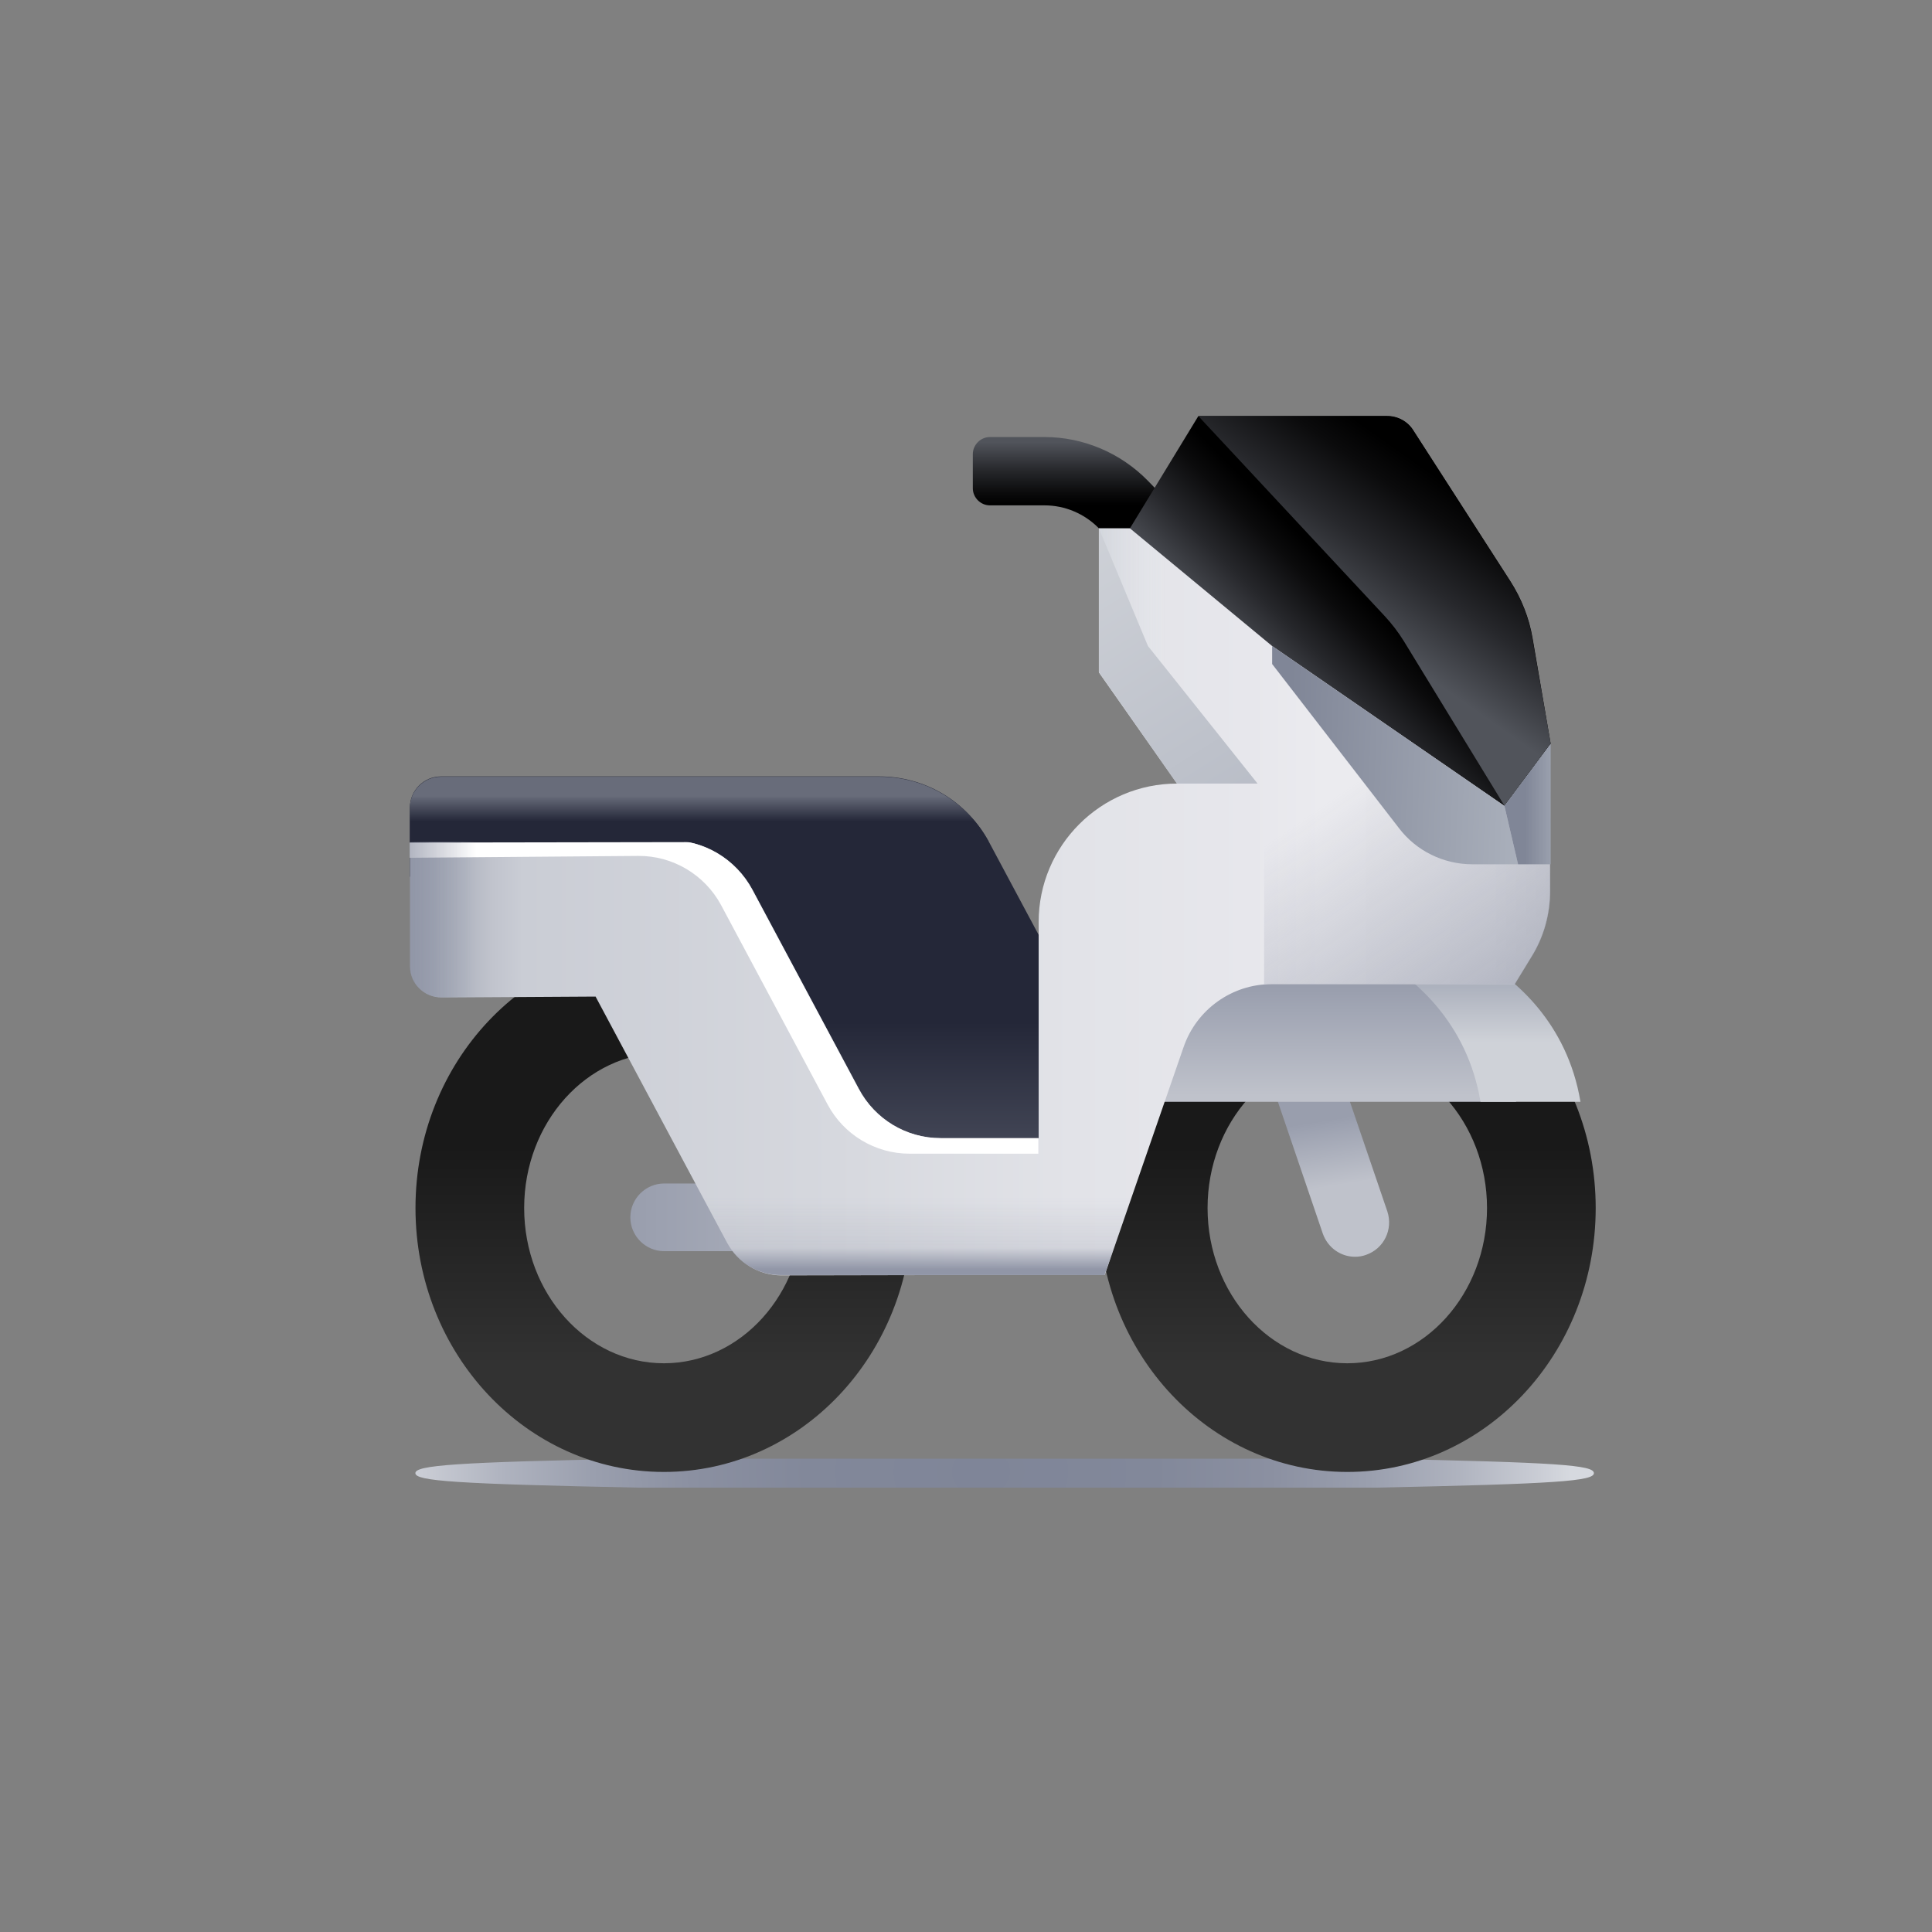 <svg width="200" height="200" viewBox="0 0 200 200" fill="none" xmlns="http://www.w3.org/2000/svg">
<rect x="0" y="0" width="200" height="200" fill="#808080" stroke="none"/>
<path d="M43 152.5C43 151.69 47.058 151.36 66.1 151H142.43C161.287 151.39 165 151.66 165 152.5C165 153.31 161.287 153.61 142.43 154H66.1C47.058 153.61 43 153.31 43 152.5Z" fill="url(#paint0_radial_1604_44415)"/>
<path d="M103.921 129.522H68.757C66.828 129.522 65.253 127.947 65.253 126.018C65.253 124.09 66.828 122.515 68.757 122.515H103.921V129.522Z" fill="url(#paint1_linear_1604_44415)"/>
<path d="M68.725 108.982C76.697 108.982 83.189 116.182 83.189 125.054C83.189 133.925 76.697 141.125 68.725 141.125C60.754 141.125 54.261 133.925 54.261 125.054C54.261 116.182 60.754 108.982 68.725 108.982ZM68.725 97.732C54.518 97.732 43.011 109.947 43.011 125.054C43.011 140.161 54.518 152.375 68.725 152.375C82.932 152.375 94.439 140.161 94.439 125.054C94.439 109.947 82.932 97.732 68.725 97.732Z" fill="url(#paint2_linear_1604_44415)"/>
<path d="M139.472 108.982C147.443 108.982 153.936 116.182 153.936 125.054C153.936 133.925 147.443 141.125 139.472 141.125C131.5 141.125 125.007 133.925 125.007 125.054C125.007 116.182 131.468 108.982 139.472 108.982ZM139.472 97.732C125.264 97.732 113.757 109.947 113.757 125.054C113.757 140.161 125.264 152.375 139.472 152.375C153.679 152.375 165.186 140.161 165.186 125.054C165.186 109.947 153.647 97.732 139.472 97.732Z" fill="url(#paint3_linear_1604_44415)"/>
<path d="M137.929 108.726H130.472L136.932 127.69C137.447 129.168 138.797 130.101 140.275 130.101C140.661 130.101 141.047 130.036 141.4 129.908C143.265 129.265 144.229 127.272 143.618 125.408L137.929 108.726Z" fill="url(#paint4_linear_1604_44415)"/>
<path d="M139.471 98.215H120.41L114.753 114.061H156.957C153.389 104.386 147.024 98.215 139.471 98.215Z" fill="url(#paint5_linear_1604_44415)"/>
<path d="M153.486 99.436C152.136 98.633 150.625 98.215 149.05 98.215H138.7C140.275 98.215 141.786 98.633 143.136 99.436C146.382 101.365 151.879 105.801 153.261 114.061H163.611C162.229 105.801 156.732 101.365 153.486 99.436Z" fill="url(#paint6_linear_1604_44415)"/>
<path d="M118.289 116.921L102.378 87.157C100.128 82.979 95.789 80.375 91.032 80.375H45.646C43.878 80.375 42.432 81.821 42.432 83.589V90.757H66.539L92.06 125.054L109.417 125.182L118.289 116.921Z" fill="url(#paint7_linear_1604_44415)"/>
<path d="M121.696 62.89L113.757 54.693C112.278 53.182 110.253 52.315 108.132 52.315H102.475C101.511 52.315 100.707 51.511 100.707 50.547V47.011C100.707 46.047 101.511 45.243 102.475 45.243H108.132C112.15 45.243 116.007 46.882 118.836 49.775L126.775 57.972L121.696 62.89Z" fill="url(#paint8_linear_1604_44415)"/>
<path d="M114.367 131.965L122.532 108.372C123.882 104.483 127.546 101.879 131.628 101.879H156.796L158.564 98.986C159.817 96.961 160.46 94.615 160.46 92.236V77.001L119.285 54.693H113.757V69.608L121.857 81.115C113.95 81.115 107.521 87.543 107.521 95.451V117.822H97.396C93.828 117.822 90.582 115.861 88.91 112.711L77.885 92.076C76.182 88.925 72.871 86.933 69.303 86.997L42.464 87.222V100.047C42.464 101.815 43.91 103.261 45.71 103.261L61.653 103.165L75.25 128.622C76.375 130.711 78.56 132.029 80.907 132.029L114.367 131.965Z" fill="url(#paint9_linear_1604_44415)"/>
<path d="M130.856 72.243V101.879H156.828L158.596 98.986C159.849 96.961 160.492 94.615 160.492 92.236V77L130.856 72.243Z" fill="url(#paint10_linear_1604_44415)"/>
<path d="M119.285 54.693H113.756V69.576L120.603 79.347V55.401L119.285 54.693Z" fill="url(#paint11_linear_1604_44415)"/>
<path d="M155.735 83.429L131.692 66.876L116.971 54.693L124.042 43.09H143.617C144.71 43.09 145.739 43.636 146.317 44.568L156.346 60.158C157.503 61.958 158.306 63.983 158.66 66.104L160.524 77.001L155.735 83.429Z" fill="url(#paint12_linear_1604_44415)"/>
<path d="M74.639 93.682L85.664 114.318C87.335 117.468 90.614 119.429 94.15 119.429H107.489V117.822H97.364C93.796 117.822 90.549 115.861 88.878 112.711L77.853 92.075C76.15 88.925 72.839 86.932 69.271 86.997L42.432 87.222V88.797L66.057 88.604C69.624 88.572 72.935 90.532 74.639 93.682Z" fill="white"/>
<path d="M91.064 80.407H45.646C43.878 80.407 42.432 81.854 42.432 83.621V87.222L102.346 87.125C100.096 82.979 95.757 80.407 91.064 80.407Z" fill="url(#paint13_linear_1604_44415)"/>
<path d="M156.313 60.126L146.285 44.536C145.706 43.604 144.678 43.058 143.585 43.058H124.042L143.36 63.79C144.099 64.593 144.742 65.429 145.321 66.361L155.735 83.397L160.524 76.968L158.628 66.072C158.274 63.95 157.471 61.958 156.313 60.126Z" fill="url(#paint14_linear_1604_44415)"/>
<path d="M75.186 128.59C76.311 130.679 78.496 131.997 80.843 131.997H114.336L117.325 123.415H72.421L75.186 128.59Z" fill="url(#paint15_linear_1604_44415)"/>
<path d="M42.432 87.19V100.015C42.432 101.815 43.878 103.262 45.678 103.229L49.31 103.133V87.061L42.432 87.19Z" fill="url(#paint16_linear_1604_44415)"/>
<path d="M113.757 69.576L121.825 81.115H130.182L118.836 66.876L113.757 54.693V69.576Z" fill="url(#paint17_linear_1604_44415)"/>
<path d="M157.15 89.471H152.425C149.435 89.471 146.607 88.089 144.807 85.711L131.692 68.739V66.875L155.735 83.429L157.15 89.471Z" fill="url(#paint18_linear_1604_44415)"/>
<path d="M160.525 77L155.736 83.429L157.15 89.471H160.525V77Z" fill="url(#paint19_linear_1604_44415)"/>
<defs>
<radialGradient id="paint0_radial_1604_44415" cx="0" cy="0" r="1" gradientUnits="userSpaceOnUse" gradientTransform="translate(101.53 152.346) scale(61.137 51.586)">
<stop stop-color="#7F8598"/>
<stop offset="0.296" stop-color="#82889A"/>
<stop offset="0.492" stop-color="#8B90A1"/>
<stop offset="0.66" stop-color="#9A9FAE"/>
<stop offset="0.811" stop-color="#AFB3BF"/>
<stop offset="0.949" stop-color="#CACDD5"/>
<stop offset="1" stop-color="#D6D9DF"/>
</radialGradient>
<linearGradient id="paint1_linear_1604_44415" x1="65.254" y1="125.995" x2="103.936" y2="125.995" gradientUnits="userSpaceOnUse">
<stop stop-color="#999EAD"/>
<stop offset="0.083" stop-color="#9CA1B0"/>
<stop offset="1" stop-color="#BFC2CB"/>
</linearGradient>
<linearGradient id="paint2_linear_1604_44415" x1="68.725" y1="141.264" x2="68.725" y2="118.76" gradientUnits="userSpaceOnUse">
<stop offset="0.001" stop-color="#323232"/>
<stop offset="1" stop-color="#191919"/>
</linearGradient>
<linearGradient id="paint3_linear_1604_44415" x1="139.457" y1="141.264" x2="139.457" y2="118.76" gradientUnits="userSpaceOnUse">
<stop offset="0.001" stop-color="#323232"/>
<stop offset="1" stop-color="#191919"/>
</linearGradient>
<linearGradient id="paint4_linear_1604_44415" x1="136.904" y1="116.02" x2="137.973" y2="122.787" gradientUnits="userSpaceOnUse">
<stop stop-color="#999EAD"/>
<stop offset="0.083" stop-color="#9CA1B0"/>
<stop offset="1" stop-color="#BFC2CB"/>
</linearGradient>
<linearGradient id="paint5_linear_1604_44415" x1="135.873" y1="102.159" x2="135.873" y2="113.406" gradientUnits="userSpaceOnUse">
<stop stop-color="#999EAD"/>
<stop offset="0.083" stop-color="#9CA1B0"/>
<stop offset="1" stop-color="#BFC2CB"/>
</linearGradient>
<linearGradient id="paint6_linear_1604_44415" x1="151.173" y1="101.091" x2="151.173" y2="107.896" gradientUnits="userSpaceOnUse">
<stop stop-color="#A7ACB9"/>
<stop offset="0.126" stop-color="#ACB1BD"/>
<stop offset="1" stop-color="#CFD2D8"/>
</linearGradient>
<linearGradient id="paint7_linear_1604_44415" x1="80.358" y1="134.179" x2="80.358" y2="105.262" gradientUnits="userSpaceOnUse">
<stop stop-color="#686C7A"/>
<stop offset="0.981" stop-color="#242738"/>
</linearGradient>
<linearGradient id="paint8_linear_1604_44415" x1="113.746" y1="52.279" x2="113.746" y2="45.776" gradientUnits="userSpaceOnUse">
<stop/>
<stop offset="0.199" stop-color="#0B0B0C"/>
<stop offset="0.559" stop-color="#27282C"/>
<stop offset="1" stop-color="#51545B"/>
</linearGradient>
<linearGradient id="paint9_linear_1604_44415" x1="42.419" y1="93.336" x2="160.528" y2="93.336" gradientUnits="userSpaceOnUse">
<stop stop-color="#9298A8"/>
<stop offset="0.03" stop-color="#A7ACB9"/>
<stop offset="0.073" stop-color="#C1C4CD"/>
<stop offset="0.099" stop-color="#CACDD5"/>
<stop offset="0.373" stop-color="#D6D8DE"/>
<stop offset="0.581" stop-color="#E2E3E8"/>
<stop offset="0.737" stop-color="#E7E7EC"/>
<stop offset="0.801" stop-color="#EBEBEF"/>
<stop offset="0.948" stop-color="#E9E9ED"/>
<stop offset="1" stop-color="#E3E3E7"/>
</linearGradient>
<linearGradient id="paint10_linear_1604_44415" x1="157.656" y1="106.758" x2="140.019" y2="81.238" gradientUnits="userSpaceOnUse">
<stop stop-color="#9196A7" stop-opacity="0.7"/>
<stop offset="0.13" stop-color="#9196A7" stop-opacity="0.609"/>
<stop offset="1" stop-color="#9196A7" stop-opacity="0"/>
</linearGradient>
<linearGradient id="paint11_linear_1604_44415" x1="113.749" y1="67.019" x2="120.602" y2="67.019" gradientUnits="userSpaceOnUse">
<stop stop-color="#C3C9D1" stop-opacity="0.5"/>
<stop offset="1" stop-color="#E0E3E7" stop-opacity="0"/>
</linearGradient>
<linearGradient id="paint12_linear_1604_44415" x1="141.173" y1="61.951" x2="131.658" y2="71.466" gradientUnits="userSpaceOnUse">
<stop/>
<stop offset="0.199" stop-color="#0B0B0C"/>
<stop offset="0.559" stop-color="#27282C"/>
<stop offset="1" stop-color="#51545B"/>
</linearGradient>
<linearGradient id="paint13_linear_1604_44415" x1="72.377" y1="82.386" x2="72.377" y2="85.082" gradientUnits="userSpaceOnUse">
<stop stop-color="#686C7A"/>
<stop offset="0.981" stop-color="#242738"/>
</linearGradient>
<linearGradient id="paint14_linear_1604_44415" x1="149.468" y1="49.867" x2="139.384" y2="64.137" gradientUnits="userSpaceOnUse">
<stop/>
<stop offset="0.199" stop-color="#0B0B0C"/>
<stop offset="0.559" stop-color="#27282C"/>
<stop offset="1" stop-color="#51545B"/>
</linearGradient>
<linearGradient id="paint15_linear_1604_44415" x1="94.886" y1="131.9" x2="94.886" y2="123.958" gradientUnits="userSpaceOnUse">
<stop offset="0.06" stop-color="#9196A7"/>
<stop offset="0.342" stop-color="#9196A7" stop-opacity="0.2"/>
<stop offset="1" stop-color="#9196A7" stop-opacity="0"/>
</linearGradient>
<linearGradient id="paint16_linear_1604_44415" x1="42.419" y1="95.166" x2="49.306" y2="95.166" gradientUnits="userSpaceOnUse">
<stop stop-color="#9196A7" stop-opacity="0.7"/>
<stop offset="0.13" stop-color="#9196A7" stop-opacity="0.609"/>
<stop offset="1" stop-color="#9196A7" stop-opacity="0"/>
</linearGradient>
<linearGradient id="paint17_linear_1604_44415" x1="141.924" y1="106.991" x2="109.552" y2="55.457" gradientUnits="userSpaceOnUse">
<stop stop-color="#A7ACB9"/>
<stop offset="0.126" stop-color="#ACB1BD"/>
<stop offset="1" stop-color="#CFD2D8"/>
</linearGradient>
<linearGradient id="paint18_linear_1604_44415" x1="176.451" y1="79.466" x2="133.429" y2="77.863" gradientUnits="userSpaceOnUse">
<stop stop-color="#CFD4DC"/>
<stop offset="0.49" stop-color="#A6ACB8"/>
<stop offset="1" stop-color="#808697"/>
</linearGradient>
<linearGradient id="paint19_linear_1604_44415" x1="165.535" y1="83.237" x2="157.883" y2="83.237" gradientUnits="userSpaceOnUse">
<stop stop-color="#CFD4DC"/>
<stop offset="0.49" stop-color="#A6ACB8"/>
<stop offset="1" stop-color="#808697"/>
</linearGradient>
</defs>
</svg>
